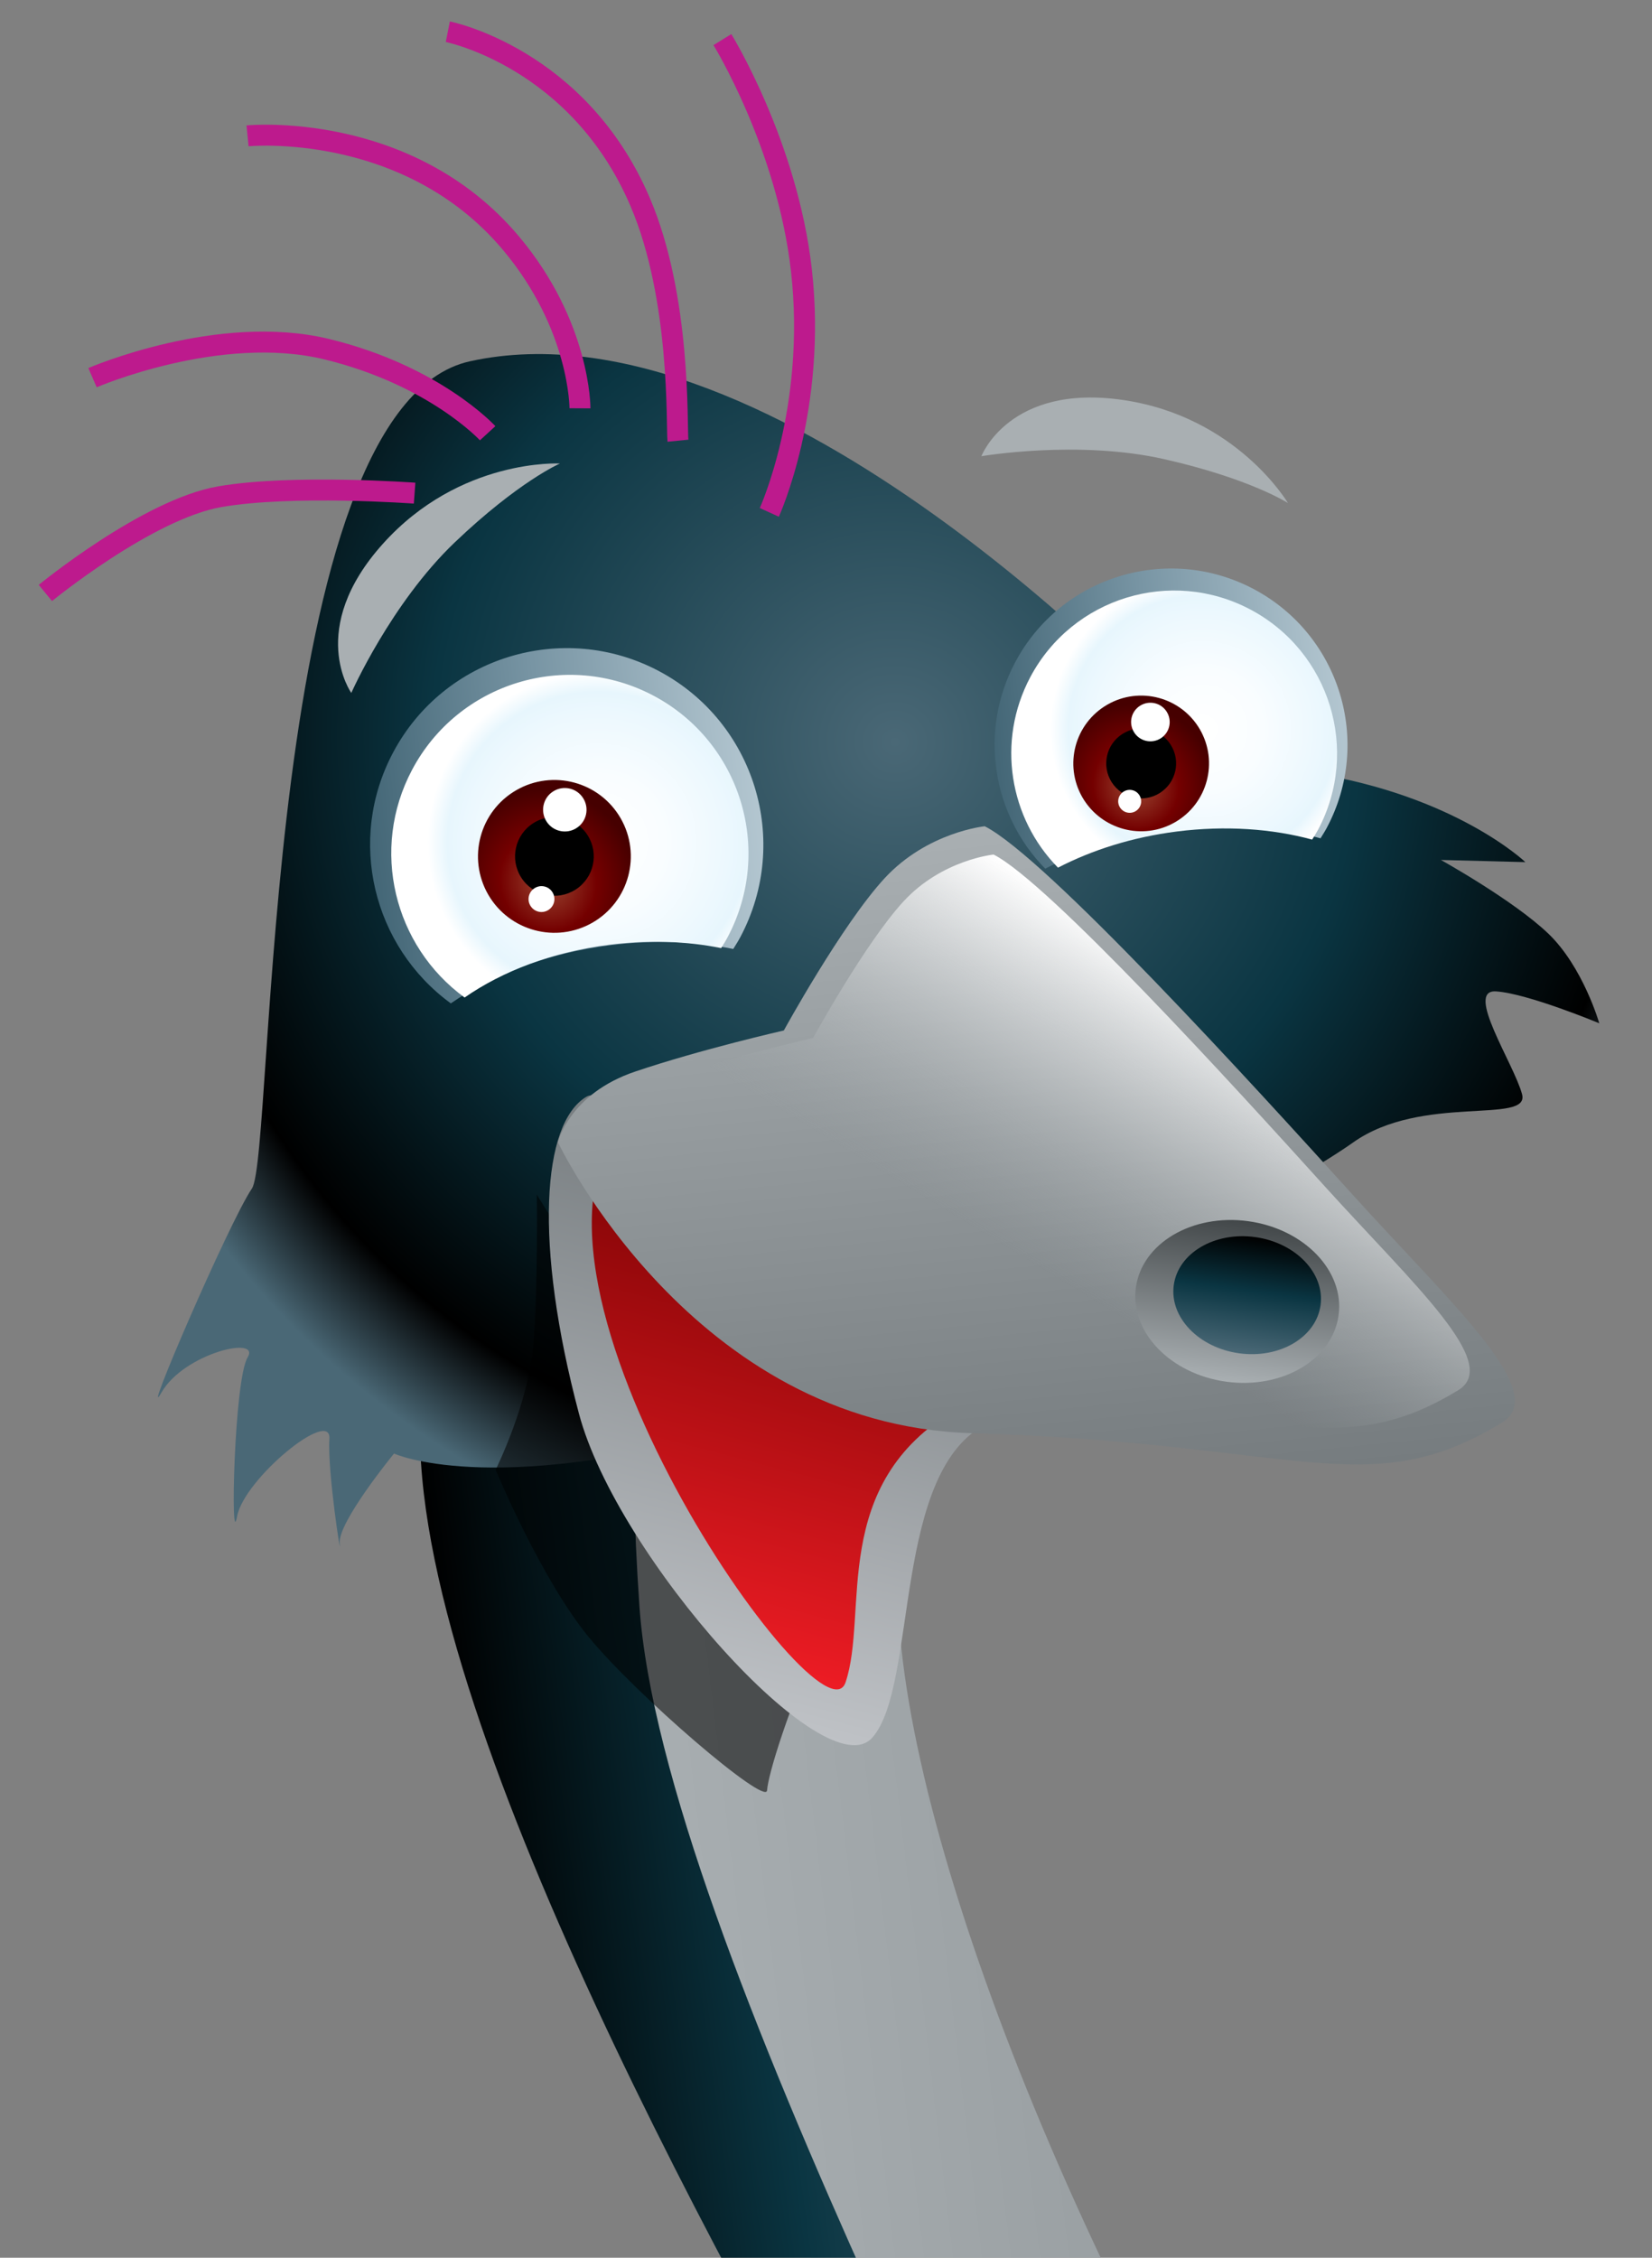 <?xml version="1.0" encoding="utf-8"?>
<!-- Generator: Adobe Illustrator 16.0.3, SVG Export Plug-In . SVG Version: 6.00 Build 0)  -->
<!DOCTYPE svg PUBLIC "-//W3C//DTD SVG 1.1//EN" "http://www.w3.org/Graphics/SVG/1.1/DTD/svg11.dtd">
<svg version="1.1" id="Warstwa_1" xmlns="http://www.w3.org/2000/svg" xmlns:xlink="http://www.w3.org/1999/xlink" x="0px" y="0px"
	 width="265.25px" height="362.502px" viewBox="0 0 265.25 362.502" enable-background="new 0 0 265.25 362.502"
	 xml:space="preserve">
<rect x="0" y="0" width="265.25" height="362.502" fill="#808080" stroke="none"/>
<g>
	<g>
		<defs>
			<rect id="SVGID_1_" x="-79.109" y="-206.499" width="635" height="569.001"/>
		</defs>
		<clipPath id="SVGID_2_">
			<use xlink:href="#SVGID_1_"  overflow="visible"/>
		</clipPath>
		
			<linearGradient id="SVGID_3_" gradientUnits="userSpaceOnUse" x1="-77.694" y1="170.676" x2="100.655" y2="175.846" gradientTransform="matrix(-0.796 0.108 -0.19 -1.395 232.176 679.572)">
			<stop  offset="0" style="stop-color:#8A9093"/>
			<stop  offset="1" style="stop-color:#A9AFB2"/>
		</linearGradient>
		<path clip-path="url(#SVGID_2_)" fill="url(#SVGID_3_)" d="M99.121,223.113c-10.443,44.964,8.135,85.985,40.971,162.392
			c32.836,76.403,58.106,148.282,57.008,227.229c-1.105,78.939,91.339,70.748,88.465,23.445
			c-2.883-47.303-33.088-145.678-75.262-212.521c-42.181-66.843-69.523-141.921-65.815-175.597
			C144.487,248.062,109.566,178.151,99.121,223.113z"/>
	</g>
	<g>
		<defs>
			<rect id="SVGID_4_" x="-79.109" y="-206.499" width="635" height="569.001"/>
		</defs>
		<clipPath id="SVGID_5_">
			<use xlink:href="#SVGID_4_"  overflow="visible"/>
		</clipPath>
		
			<linearGradient id="SVGID_6_" gradientUnits="userSpaceOnUse" x1="-75.216" y1="199.011" x2="22.053" y2="199.011" gradientTransform="matrix(-0.991 0.135 -0.19 -1.395 151.495 690.479)">
			<stop  offset="0" style="stop-color:#4A6876"/>
			<stop  offset="0.539" style="stop-color:#0A3542"/>
			<stop  offset="1" style="stop-color:#000000"/>
		</linearGradient>
		<path clip-path="url(#SVGID_5_)" fill="url(#SVGID_6_)" d="M193.908,603.729c5.578-54.669-23.58-143.541-45.357-182.059
			c-21.778-38.514-75.893-131.134-80.765-184.385c-4.862-53.254,40.011-54.743,40.011-54.743s-8.834,21.933-5.129,75.341
			c3.695,53.409,66.444,167.216,87.842,220.295c21.395,53.079,23.055,108.837,12.108,141.426
			C202.618,619.604,188.328,658.399,193.908,603.729z"/>
	</g>
	<g>
		<defs>
			<rect id="SVGID_7_" x="-79.109" y="-206.499" width="635" height="569.001"/>
		</defs>
		<clipPath id="SVGID_8_">
			<use xlink:href="#SVGID_7_"  overflow="visible"/>
		</clipPath>
		
			<radialGradient id="SVGID_9_" cx="132.736" cy="343.826" r="136.238" gradientTransform="matrix(-0.469 0.883 -0.895 -0.475 513.691 165.238)" gradientUnits="userSpaceOnUse">
			<stop  offset="0" style="stop-color:#4A6876"/>
			<stop  offset="0.539" style="stop-color:#0A3542"/>
			<stop  offset="0.859" style="stop-color:#000000"/>
			<stop  offset="0.988" style="stop-color:#4A6876"/>
		</radialGradient>
		<path clip-path="url(#SVGID_8_)" fill="url(#SVGID_9_)" d="M75.463,58.007c-33.525,7.366-31.328,127.391-35.019,132.828
			c-3.69,5.439-18.112,38.998-14.503,32.723c3.6-6.274,15.992-9.194,13.811-5.597c-2.173,3.597-2.791,31.554-1.688,25.53
			c1.093-6.025,15.166-17.569,14.825-12.459c-0.34,5.105,1.992,20.088,1.66,16.74s8.717-14.39,8.717-14.39s15.063,6.958,53.75-3.644
			c38.685-10.602,89.19-38.438,100.236-46.299c11.057-7.861,28.469-2.824,27.133-7.763c-1.334-4.941-9.275-16.836-4.17-16.498
			c5.105,0.34,16.571,5.12,16.571,5.12s-2.594-9.044-8.192-14.405c-5.605-5.36-17.239-11.817-17.239-11.817l13.565,0.347
			c0,0-11.207-10.725-34.396-14.344c-23.185-3.62-22.847-8.724-22.847-8.724S124.551,47.217,75.463,58.007z"/>
	</g>
	<g>
		<defs>
			<rect id="SVGID_10_" x="-79.109" y="-206.499" width="635" height="569.001"/>
		</defs>
		<clipPath id="SVGID_11_">
			<use xlink:href="#SVGID_10_"  overflow="visible"/>
		</clipPath>
		<path clip-path="url(#SVGID_11_)" fill="none" stroke="#BD1A8D" stroke-width="3.365" stroke-miterlimit="10" d="M71.903,5.095
			c0,0,20.989,4.153,30.896,27.375c6.575,15.416,5.808,35.776,6.055,38.29"/>
	</g>
	<g>
		<defs>
			<rect id="SVGID_12_" x="-79.109" y="-206.499" width="635" height="569.001"/>
		</defs>
		<clipPath id="SVGID_13_">
			<use xlink:href="#SVGID_12_"  overflow="visible"/>
		</clipPath>
		<path clip-path="url(#SVGID_13_)" fill="none" stroke="#BD1A8D" stroke-width="3.365" stroke-miterlimit="10" d="M39.747,21.812
			c0,0,25.667-2.547,42.288,17.225c11.154,13.277,11.088,26.519,11.088,26.519"/>
	</g>
	<g>
		<defs>
			<rect id="SVGID_14_" x="-79.109" y="-206.499" width="635" height="569.001"/>
		</defs>
		<clipPath id="SVGID_15_">
			<use xlink:href="#SVGID_14_"  overflow="visible"/>
		</clipPath>
		<path clip-path="url(#SVGID_15_)" fill="none" stroke="#BD1A8D" stroke-width="3.365" stroke-miterlimit="10" d="M14.854,60.64
			c0,0,20.261-8.774,37.589-4.58c17.327,4.203,25.856,13.5,25.856,13.5"/>
	</g>
	<g>
		<defs>
			<rect id="SVGID_16_" x="-79.109" y="-206.499" width="635" height="569.001"/>
		</defs>
		<clipPath id="SVGID_17_">
			<use xlink:href="#SVGID_16_"  overflow="visible"/>
		</clipPath>
		<path clip-path="url(#SVGID_17_)" fill="none" stroke="#BD1A8D" stroke-width="3.365" stroke-miterlimit="10" d="M7.286,95.207
			c0,0,16.418-13.467,28.056-15.466c11.639-2,31.228-0.562,31.228-0.562"/>
	</g>
	<g>
		<defs>
			<rect id="SVGID_18_" x="-79.109" y="-206.499" width="635" height="569.001"/>
		</defs>
		<clipPath id="SVGID_19_">
			<use xlink:href="#SVGID_18_"  overflow="visible"/>
		</clipPath>
		<path clip-path="url(#SVGID_19_)" fill="none" stroke="#BD1A8D" stroke-width="3.365" stroke-miterlimit="10" d="M115.989,6.36
			c0,0,10.416,16.86,12.693,37.066c2.49,22.128-5.159,38.841-5.159,38.841"/>
	</g>
	<g>
		<defs>
			<rect id="SVGID_20_" x="-79.109" y="-206.499" width="635" height="569.001"/>
		</defs>
		<clipPath id="SVGID_21_">
			<use xlink:href="#SVGID_20_"  overflow="visible"/>
		</clipPath>
		<path opacity="0.55" clip-path="url(#SVGID_21_)" enable-background="new    " d="M109.023,221.654
			C94.85,206.571,86.19,191.791,86.19,191.791s0.204,14.776-0.56,24.151c-0.754,9.373-6.049,20.045-6.049,20.045
			s7.233,17.459,14.93,26.844c7.688,9.381,28.484,27.188,28.651,24.636c0.167-2.556,3.358-13.014,8.894-25.401
			C132.057,262.065,123.201,236.733,109.023,221.654z"/>
	</g>
	<g>
		<defs>
			<rect id="SVGID_22_" x="-79.109" y="-206.499" width="635" height="569.001"/>
		</defs>
		<clipPath id="SVGID_23_">
			<use xlink:href="#SVGID_22_"  overflow="visible"/>
		</clipPath>
		
			<linearGradient id="SVGID_24_" gradientUnits="userSpaceOnUse" x1="-61.557" y1="250.707" x2="1.581" y2="250.707" gradientTransform="matrix(-0.995 0.099 -0.099 -0.995 85.503 384.061)">
			<stop  offset="0" style="stop-color:#B3C6D0"/>
			<stop  offset="0.539" style="stop-color:#7895A4"/>
			<stop  offset="1" style="stop-color:#436676"/>
		</linearGradient>
		<path clip-path="url(#SVGID_23_)" fill="url(#SVGID_24_)" d="M118.881,150.438c8.17-15.396,2.313-34.513-13.086-42.691
			c-15.404-8.165-34.517-2.309-42.688,13.093c-7.458,14.052-3.208,31.155,9.28,40.264c6.687-4.654,15.556-8.077,25.582-9.348
			c7.008-0.882,13.732-0.605,19.764,0.607C118.131,151.73,118.525,151.104,118.881,150.438z"/>
	</g>
	<g>
		<defs>
			<rect id="SVGID_25_" x="-79.109" y="-206.499" width="635" height="569.001"/>
		</defs>
		<clipPath id="SVGID_26_">
			<use xlink:href="#SVGID_25_"  overflow="visible"/>
		</clipPath>
		
			<linearGradient id="SVGID_27_" gradientUnits="userSpaceOnUse" x1="-156.456" y1="258.323" x2="-99.797" y2="258.323" gradientTransform="matrix(-0.995 0.099 -0.099 -0.995 85.503 384.061)">
			<stop  offset="0" style="stop-color:#B3C6D0"/>
			<stop  offset="0.539" style="stop-color:#7895A4"/>
			<stop  offset="1" style="stop-color:#436676"/>
		</linearGradient>
		<path clip-path="url(#SVGID_26_)" fill="url(#SVGID_27_)" d="M213.047,132.887c7.336-13.814,2.076-30.963-11.738-38.3
			c-13.819-7.329-30.967-2.073-38.309,11.746c-5.932,11.194-3.613,24.565,4.822,33.141c5.93-3.074,12.973-5.314,20.689-6.288
			c8.484-1.074,16.567-0.481,23.518,1.41C212.375,134.03,212.734,133.479,213.047,132.887z"/>
	</g>
	<g>
		<defs>
			<rect id="SVGID_28_" x="-79.109" y="-206.499" width="635" height="569.001"/>
		</defs>
		<clipPath id="SVGID_29_">
			<use xlink:href="#SVGID_28_"  overflow="visible"/>
		</clipPath>
		
			<radialGradient id="SVGID_30_" cx="-35.059" cy="246.587" r="27.348" gradientTransform="matrix(-0.995 0.099 -0.099 -0.995 85.503 384.061)" gradientUnits="userSpaceOnUse">
			<stop  offset="0" style="stop-color:#FFFFFF"/>
			<stop  offset="0.394" style="stop-color:#F9FDFF"/>
			<stop  offset="0.767" style="stop-color:#ECF8FE"/>
			<stop  offset="0.883" style="stop-color:#E7F6FD"/>
			<stop  offset="1" style="stop-color:#FFFFFF"/>
		</radialGradient>
		<path clip-path="url(#SVGID_29_)" fill="url(#SVGID_30_)" d="M116.828,150.476c7.421-13.985,2.102-31.345-11.888-38.772
			c-13.99-7.419-31.356-2.098-38.772,11.892c-6.773,12.759-2.914,28.296,8.428,36.569c6.072-4.225,14.131-7.337,23.242-8.488
			c6.359-0.803,12.471-0.552,17.952,0.549C116.145,151.651,116.508,151.082,116.828,150.476z"/>
	</g>
	<g>
		<defs>
			<rect id="SVGID_31_" x="-79.109" y="-206.499" width="635" height="569.001"/>
		</defs>
		<clipPath id="SVGID_32_">
			<use xlink:href="#SVGID_31_"  overflow="visible"/>
		</clipPath>
		
			<radialGradient id="SVGID_33_" cx="534.573" cy="-105.602" r="14.208" gradientTransform="matrix(-0.866 0.5 -0.526 -0.911 495.418 -221.957)" gradientUnits="userSpaceOnUse">
			<stop  offset="0" style="stop-color:#9B4933"/>
			<stop  offset="0.539" style="stop-color:#740000"/>
			<stop  offset="1" style="stop-color:#460000"/>
		</radialGradient>
		<path clip-path="url(#SVGID_32_)" fill="url(#SVGID_33_)" d="M82.887,126.876c5.865-3.387,13.363-1.377,16.756,4.489
			c3.383,5.865,1.377,13.373-4.493,16.764c-5.864,3.383-13.364,1.374-16.761-4.488C75.008,137.768,77.012,130.273,82.887,126.876z"
			/>
	</g>
	<g>
		<defs>
			<rect id="SVGID_34_" x="-79.109" y="-206.499" width="635" height="569.001"/>
		</defs>
		<clipPath id="SVGID_35_">
			<use xlink:href="#SVGID_34_"  overflow="visible"/>
		</clipPath>
		<path clip-path="url(#SVGID_35_)" d="M94.35,134.11c1.877,2.951,1.002,6.855-1.943,8.732c-2.95,1.875-6.854,0.992-8.723-1.95
			c-1.873-2.954-1.006-6.856,1.947-8.728C88.567,130.291,92.48,131.166,94.35,134.11z"/>
	</g>
	<g>
		<defs>
			<rect id="SVGID_36_" x="-79.109" y="-206.499" width="635" height="569.001"/>
		</defs>
		<clipPath id="SVGID_37_">
			<use xlink:href="#SVGID_36_"  overflow="visible"/>
		</clipPath>
		<path clip-path="url(#SVGID_37_)" fill="#FFFFFF" d="M93.627,128.144c1.038,1.632,0.559,3.779-1.072,4.817
			c-1.629,1.032-3.785,0.547-4.813-1.078s-0.552-3.785,1.076-4.813C90.44,126.034,92.605,126.516,93.627,128.144z"/>
	</g>
	<g>
		<defs>
			<rect id="SVGID_38_" x="-79.109" y="-206.499" width="635" height="569.001"/>
		</defs>
		<clipPath id="SVGID_39_">
			<use xlink:href="#SVGID_38_"  overflow="visible"/>
		</clipPath>
		<path clip-path="url(#SVGID_39_)" fill="#FFFFFF" d="M88.693,143.238c0.617,0.976,0.333,2.253-0.643,2.87
			c-0.968,0.615-2.244,0.331-2.861-0.643c-0.618-0.963-0.325-2.249,0.643-2.859C86.799,141.987,88.08,142.272,88.693,143.238z"/>
	</g>
	<g>
		<defs>
			<rect id="SVGID_40_" x="-79.109" y="-206.499" width="635" height="569.001"/>
		</defs>
		<clipPath id="SVGID_41_">
			<use xlink:href="#SVGID_40_"  overflow="visible"/>
		</clipPath>
		<path clip-path="url(#SVGID_41_)" fill="#A9AFB2" d="M180.352,64.228c-18.303-2.696-22.778,9.021-22.778,9.021
			s15.513-2.663,29.353,0.472c13.84,3.135,19.869,7.049,19.869,7.049S198.647,66.922,180.352,64.228z"/>
	</g>
	<g>
		<defs>
			<rect id="SVGID_42_" x="-79.109" y="-206.499" width="635" height="569.001"/>
		</defs>
		<clipPath id="SVGID_43_">
			<use xlink:href="#SVGID_42_"  overflow="visible"/>
		</clipPath>
		<path clip-path="url(#SVGID_43_)" fill="#A9AFB2" d="M61.496,87.293c-12.372,13.755-5.089,23.966-5.089,23.966
			s6.37-14.399,16.626-24.191c10.277-9.795,16.869-12.646,16.869-12.646S73.868,73.535,61.496,87.293z"/>
	</g>
	<g>
		<defs>
			<rect id="SVGID_44_" x="-79.109" y="-206.499" width="635" height="569.001"/>
		</defs>
		<clipPath id="SVGID_45_">
			<use xlink:href="#SVGID_44_"  overflow="visible"/>
		</clipPath>
		
			<radialGradient id="SVGID_46_" cx="-133.497" cy="255.015" r="24.424" gradientTransform="matrix(-0.995 0.099 -0.099 -0.995 85.503 384.061)" gradientUnits="userSpaceOnUse">
			<stop  offset="0" style="stop-color:#FFFFFF"/>
			<stop  offset="0.394" style="stop-color:#F9FDFF"/>
			<stop  offset="0.767" style="stop-color:#ECF8FE"/>
			<stop  offset="0.883" style="stop-color:#E7F6FD"/>
			<stop  offset="1" style="stop-color:#FFFFFF"/>
		</radialGradient>
		<path clip-path="url(#SVGID_45_)" fill="url(#SVGID_46_)" d="M211.629,133.23c6.773-12.755,1.914-28.585-10.846-35.359
			c-12.748-6.769-28.585-1.917-35.355,10.843c-5.48,10.337-3.346,22.681,4.446,30.597c5.478-2.839,11.976-4.906,19.104-5.807
			c7.824-0.988,15.291-0.441,21.707,1.302C211.012,134.291,211.336,133.78,211.629,133.23z"/>
	</g>
	<g>
		<defs>
			<rect id="SVGID_47_" x="-79.109" y="-206.499" width="635" height="569.001"/>
		</defs>
		<clipPath id="SVGID_48_">
			<use xlink:href="#SVGID_47_"  overflow="visible"/>
		</clipPath>
		
			<radialGradient id="SVGID_49_" cx="445.197" cy="-139.461" r="12.615" gradientTransform="matrix(-0.866 0.5 -0.526 -0.911 494.541 -223.473)" gradientUnits="userSpaceOnUse">
			<stop  offset="0" style="stop-color:#9B4933"/>
			<stop  offset="0.539" style="stop-color:#740000"/>
			<stop  offset="1" style="stop-color:#460000"/>
		</radialGradient>
		<path clip-path="url(#SVGID_48_)" fill="url(#SVGID_49_)" d="M177.787,113.144c5.205-3.005,11.867-1.224,14.879,3.981
			c3.004,5.212,1.223,11.876-3.996,14.89c-5.205,2.998-11.854,1.218-14.875-3.987C170.793,122.811,172.568,116.162,177.787,113.144z
			"/>
	</g>
	<g>
		<defs>
			<rect id="SVGID_50_" x="-79.109" y="-206.499" width="635" height="569.001"/>
		</defs>
		<clipPath id="SVGID_51_">
			<use xlink:href="#SVGID_50_"  overflow="visible"/>
		</clipPath>
		<path clip-path="url(#SVGID_51_)" d="M187.965,119.565c1.664,2.619,0.889,6.09-1.731,7.752c-2.61,1.666-6.081,0.885-7.741-1.727
			c-1.661-2.622-0.893-6.088,1.734-7.751C182.83,116.18,186.305,116.951,187.965,119.565z"/>
	</g>
	<g>
		<defs>
			<rect id="SVGID_52_" x="-79.109" y="-206.499" width="635" height="569.001"/>
		</defs>
		<clipPath id="SVGID_53_">
			<use xlink:href="#SVGID_52_"  overflow="visible"/>
		</clipPath>
		<path clip-path="url(#SVGID_53_)" fill="#FFFFFF" d="M187.326,114.271c0.918,1.449,0.492,3.354-0.959,4.279
			c-1.443,0.911-3.354,0.487-4.268-0.962c-0.914-1.445-0.504-3.357,0.955-4.275C184.494,112.396,186.418,112.821,187.326,114.271z"
			/>
	</g>
	<g>
		<defs>
			<rect id="SVGID_54_" x="-79.109" y="-206.499" width="635" height="569.001"/>
		</defs>
		<clipPath id="SVGID_55_">
			<use xlink:href="#SVGID_54_"  overflow="visible"/>
		</clipPath>
		<path clip-path="url(#SVGID_55_)" fill="#FFFFFF" d="M182.938,127.668c0.551,0.865,0.302,2.002-0.566,2.553
			c-0.859,0.54-1.994,0.29-2.54-0.573c-0.551-0.855-0.288-1.998,0.567-2.539C181.262,126.562,182.391,126.813,182.938,127.668z"/>
	</g>
	<g>
		<defs>
			<rect id="SVGID_56_" x="-79.109" y="-206.499" width="635" height="569.001"/>
		</defs>
		<clipPath id="SVGID_57_">
			<use xlink:href="#SVGID_56_"  overflow="visible"/>
		</clipPath>
		
			<linearGradient id="SVGID_58_" gradientUnits="userSpaceOnUse" x1="-242.359" y1="110.531" x2="-242.359" y2="201.241" gradientTransform="matrix(-0.968 -0.253 0.253 -0.968 -155.619 318.258)">
			<stop  offset="0" style="stop-color:#BFC2C6"/>
			<stop  offset="1" style="stop-color:#767C7F"/>
		</linearGradient>
		<path clip-path="url(#SVGID_57_)" fill="url(#SVGID_58_)" d="M94.19,176.074c-7.183,4.213-8.468,23.61-1.239,50.879
			c6.096,23.002,39.69,60.521,47.123,52.024c7.434-8.492,3.014-43.381,18.796-50.568C158.87,228.409,101.374,171.863,94.19,176.074z
			"/>
	</g>
	<g>
		<defs>
			<rect id="SVGID_59_" x="-79.109" y="-206.499" width="635" height="569.001"/>
		</defs>
		<clipPath id="SVGID_60_">
			<use xlink:href="#SVGID_59_"  overflow="visible"/>
		</clipPath>
		
			<linearGradient id="SVGID_61_" gradientUnits="userSpaceOnUse" x1="-243.272" y1="118.626" x2="-243.272" y2="203.96" gradientTransform="matrix(-0.968 -0.253 0.253 -0.968 -155.619 318.258)">
			<stop  offset="0" style="stop-color:#ED1C24"/>
			<stop  offset="1" style="stop-color:#6F0000"/>
		</linearGradient>
		<path clip-path="url(#SVGID_60_)" fill="url(#SVGID_61_)" d="M100.072,180.22c-21.407,25.348,31.893,101.096,35.689,89.909
			c3.779-11.187-2.761-31.821,17.769-43.856C153.53,226.272,116.79,160.42,100.072,180.22z"/>
	</g>
	<g>
		<defs>
			<rect id="SVGID_62_" x="-79.109" y="-206.499" width="635" height="569.001"/>
		</defs>
		<clipPath id="SVGID_63_">
			<use xlink:href="#SVGID_62_"  overflow="visible"/>
		</clipPath>
		
			<linearGradient id="SVGID_64_" gradientUnits="userSpaceOnUse" x1="-98.28" y1="134.882" x2="-98.28" y2="243.006" gradientTransform="matrix(-0.995 0.099 -0.099 -0.995 85.503 384.061)">
			<stop  offset="0" style="stop-color:#767C7F"/>
			<stop  offset="1" style="stop-color:#A9AFB2"/>
		</linearGradient>
		<path clip-path="url(#SVGID_63_)" fill="url(#SVGID_64_)" d="M142.026,141.02c-6.861,7.446-16.172,24.433-16.172,24.433
			s-13.23,3.004-23.863,6.595c-10.636,3.592-12.401,11.373-12.401,11.373s21.517,45.363,66.354,46.684
			c52.568,1.549,63.693,11.436,85.218-1.692c7.776-4.736-7.767-18.674-23.909-36.517c-16.148-17.845-49.348-54.287-59.141-59.231
			C158.111,132.664,148.901,133.575,142.026,141.02z"/>
	</g>
	<g>
		<defs>
			<rect id="SVGID_65_" x="-79.109" y="-206.499" width="635" height="569.001"/>
		</defs>
		<clipPath id="SVGID_66_">
			<use xlink:href="#SVGID_65_"  overflow="visible"/>
		</clipPath>
		
			<linearGradient id="SVGID_67_" gradientUnits="userSpaceOnUse" x1="-79.58" y1="147.654" x2="-129.874" y2="214.397" gradientTransform="matrix(-0.995 0.099 -0.099 -0.995 85.503 384.061)">
			<stop  offset="0.368" style="stop-color:#A9AFB2;stop-opacity:0"/>
			<stop  offset="1" style="stop-color:#FFFFFF"/>
		</linearGradient>
		<path clip-path="url(#SVGID_66_)" fill="url(#SVGID_67_)" d="M145.088,144.71c-6.174,6.69-14.533,21.948-14.533,21.948
			s-11.879,2.697-21.436,5.922c-9.548,3.227-11.133,10.218-11.133,10.218s19.324,40.749,59.59,41.934
			c47.229,1.39,57.223,10.272,76.557-1.521c6.978-4.254-6.983-16.772-21.486-32.8c-14.491-16.03-44.324-48.762-53.113-53.204
			C159.533,137.207,151.258,138.025,145.088,144.71z"/>
	</g>
	<g>
		<defs>
			<rect id="SVGID_68_" x="-79.109" y="-206.499" width="635" height="569.001"/>
		</defs>
		<clipPath id="SVGID_69_">
			<use xlink:href="#SVGID_68_"  overflow="visible"/>
		</clipPath>
		
			<linearGradient id="SVGID_70_" gradientUnits="userSpaceOnUse" x1="-280.644" y1="159.503" x2="-280.644" y2="185.513" gradientTransform="matrix(-0.991 -0.136 0.136 -0.991 -102.843 341.696)">
			<stop  offset="0" style="stop-color:#A9AFB2"/>
			<stop  offset="1" style="stop-color:#424749"/>
		</linearGradient>
		<path clip-path="url(#SVGID_69_)" fill="url(#SVGID_70_)" d="M200.42,196.075c8.989,1.236,15.488,8.003,14.504,15.115
			c-0.976,7.115-9.056,11.884-18.037,10.653c-8.992-1.237-15.483-8.007-14.508-15.116
			C183.355,199.61,191.432,194.841,200.42,196.075z"/>
	</g>
	<g>
		<defs>
			<rect id="SVGID_71_" x="-79.109" y="-206.499" width="635" height="569.001"/>
		</defs>
		<clipPath id="SVGID_72_">
			<use xlink:href="#SVGID_71_"  overflow="visible"/>
		</clipPath>
		
			<linearGradient id="SVGID_73_" gradientUnits="userSpaceOnUse" x1="-282.089" y1="164.301" x2="-282.089" y2="183.136" gradientTransform="matrix(-0.991 -0.136 0.136 -0.991 -102.843 341.696)">
			<stop  offset="0" style="stop-color:#4A6876"/>
			<stop  offset="0.539" style="stop-color:#0A3542"/>
			<stop  offset="1" style="stop-color:#000000"/>
		</linearGradient>
		<path clip-path="url(#SVGID_72_)" fill="url(#SVGID_73_)" d="M201.521,198.626c6.511,0.893,11.217,5.792,10.508,10.948
			c-0.709,5.149-6.553,8.603-13.064,7.712c-6.508-0.895-11.213-5.801-10.5-10.951C189.17,201.188,195.018,197.733,201.521,198.626z"
			/>
	</g>
</g>
</svg>
